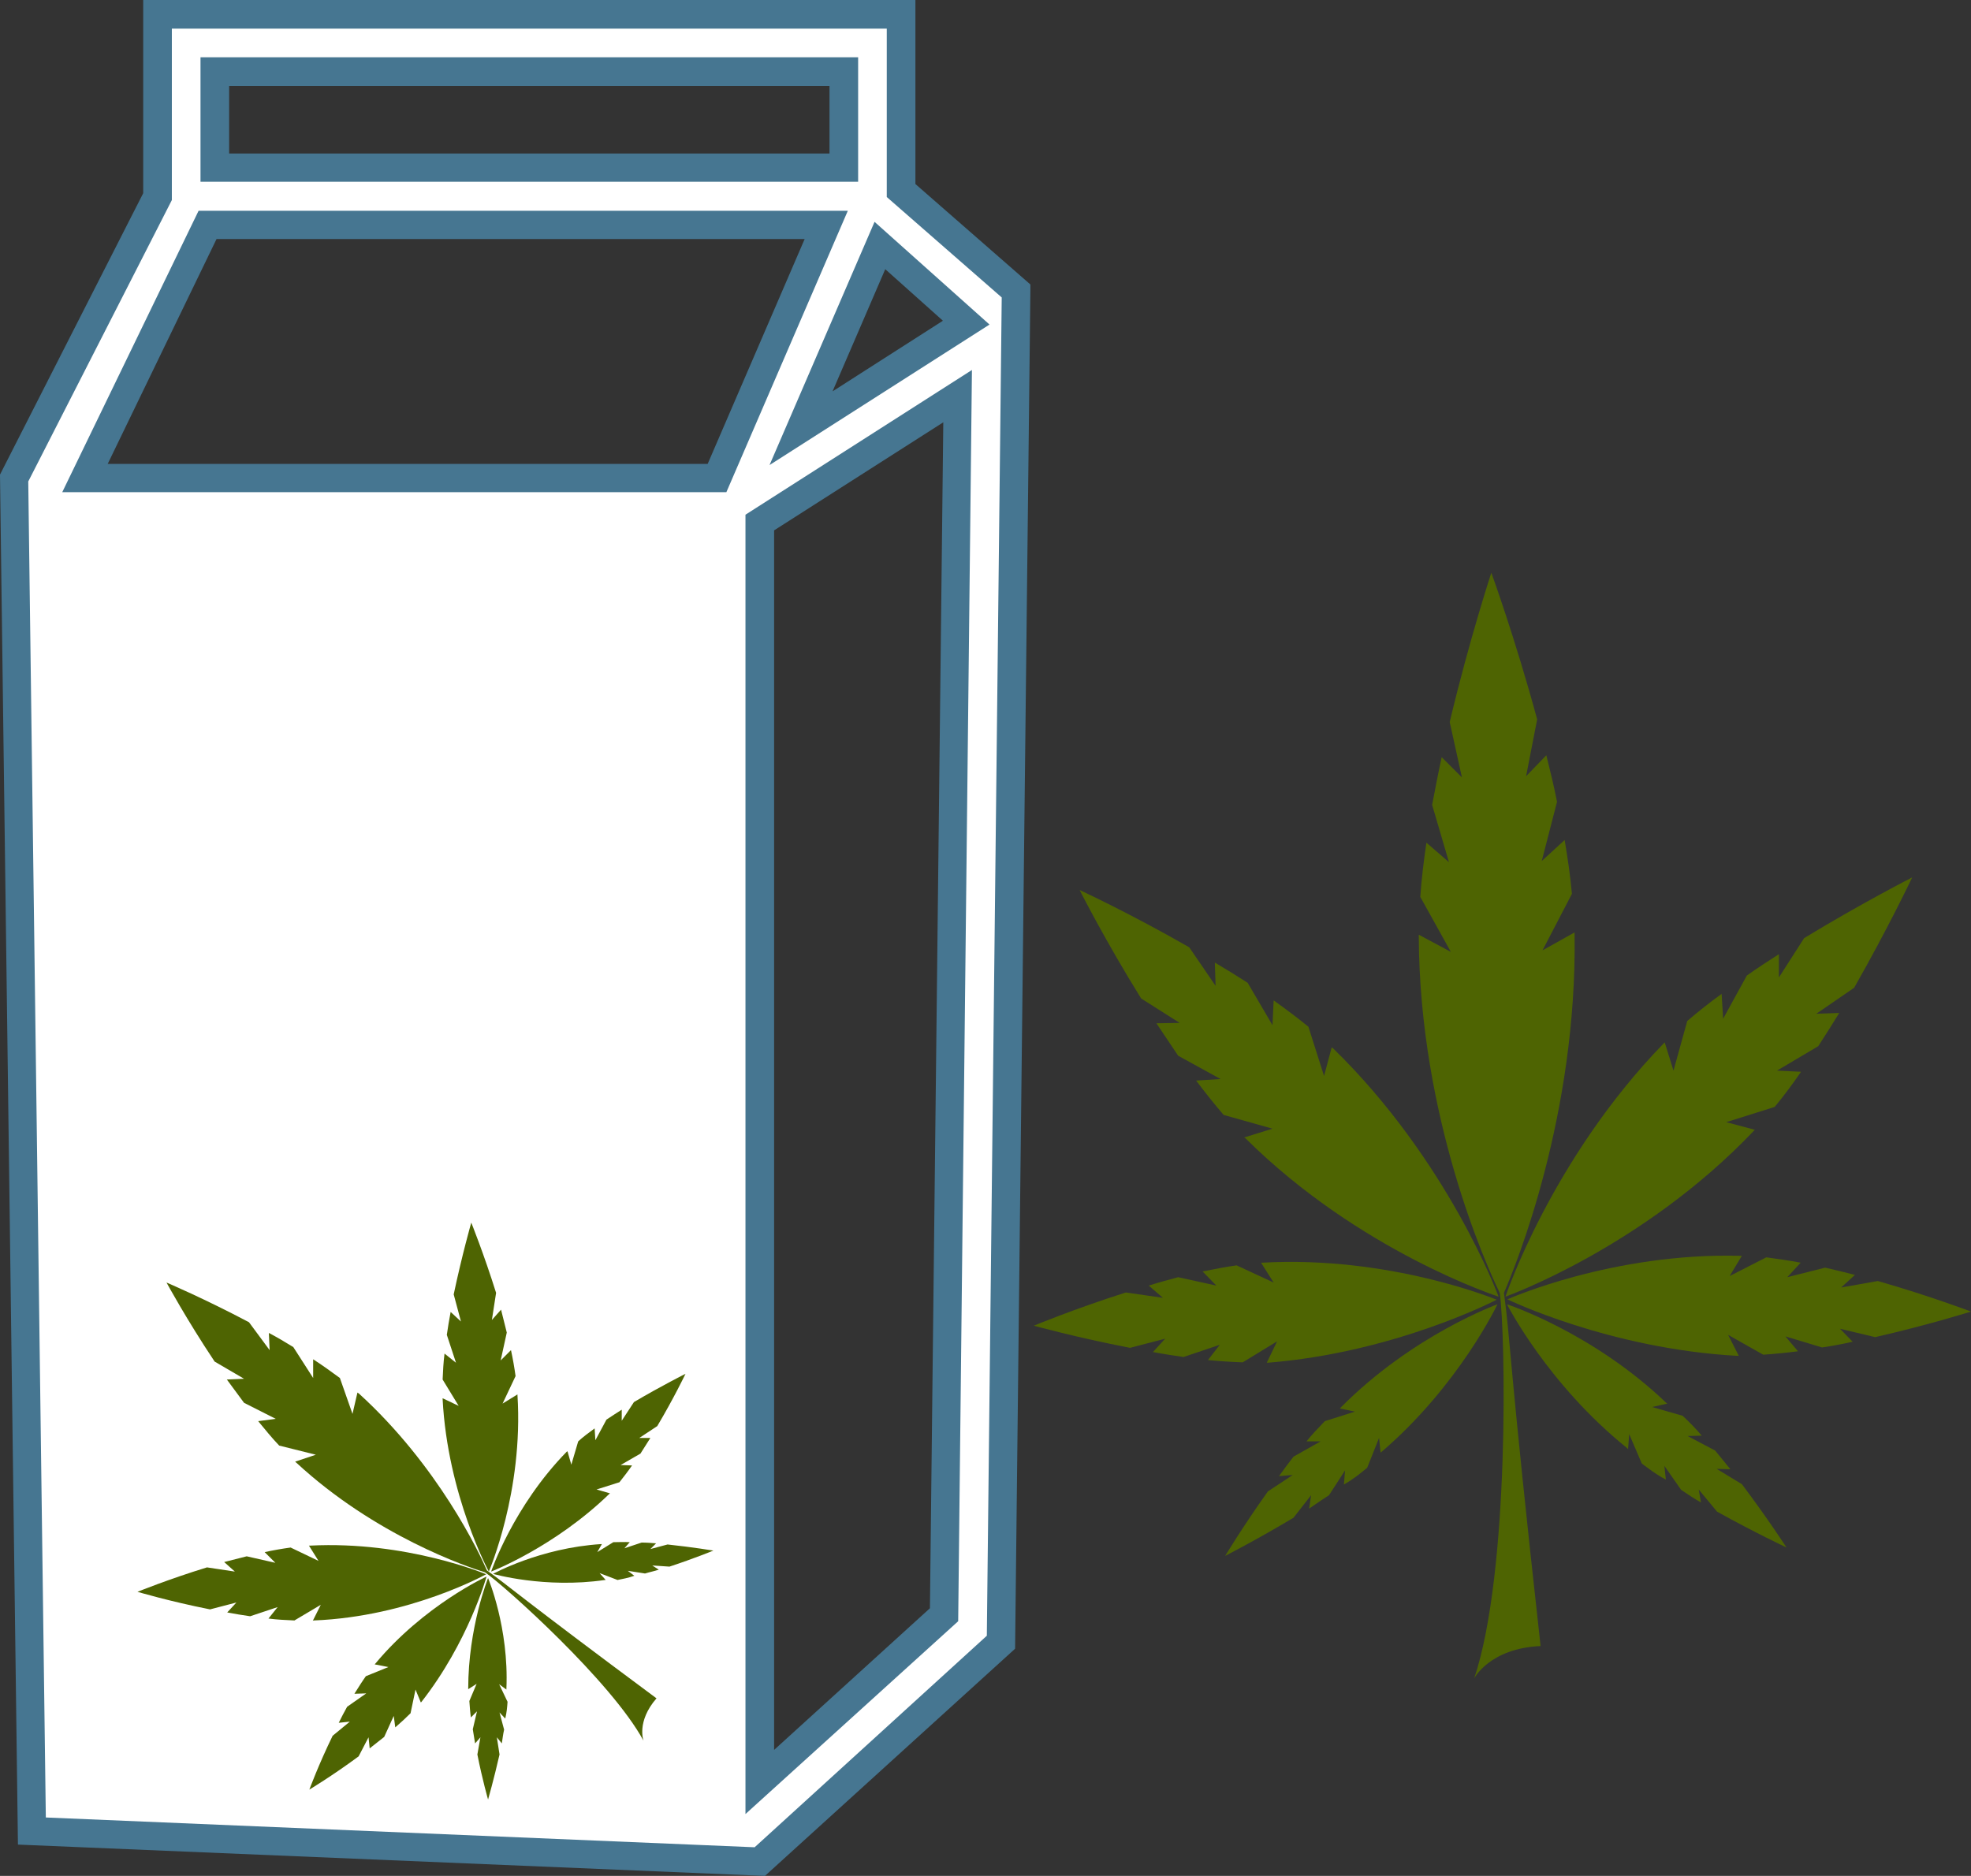<?xml version="1.0" encoding="UTF-8" standalone="no"?>
<svg
   xmlns:dc="http://purl.org/dc/elements/1.1/"
   xmlns:cc="http://creativecommons.org/ns#"
   xmlns:rdf="http://www.w3.org/1999/02/22-rdf-syntax-ns#"
   xmlns:svg="http://www.w3.org/2000/svg"
   xmlns="http://www.w3.org/2000/svg"
   id="svg40"
   viewBox="0 0 5161 4913"
   style="clip-rule:evenodd;fill-rule:evenodd;image-rendering:optimizeQuality;shape-rendering:geometricPrecision;text-rendering:geometricPrecision"
   version="1.1"
   height="49.13mm"
   width="51.61mm"
   xml:space="preserve"><rect x="0" y="0" width="5161" height="4913" fill="#333333" stroke="none"/>
 <defs
   id="defs4">
  <style
   id="style2"
   type="text/css">
   <![CDATA[
    .fil1 {fill:#467691;fill-rule:nonzero}
    .fil2 {fill:#4E6402;fill-rule:nonzero}
    .fil0 {fill:white;fill-rule:nonzero}
   ]]>
  </style>
 </defs>
 <g
   transform="translate(-8279,-12355)"
   id="Vrstva_x0020_1">
  <path
   style="fill:#ffffff;fill-rule:nonzero"
   id="path7"
   d="m 10377,13476 206,-478 226,202 z m 374,3108 -482,438 v -3299 l 517,-330 z m -594,-2977 H 8502 l 320,-663 h 1621 z M 8841,12543 h 1647 v 251 H 8841 Z m 1798,311 v -461 H 8691 v 477 l -375,737 46,3543 1907,80 631,-574 40,-3539 z"
   class="fil0" />
  <path
   style="fill:#467691;fill-rule:nonzero"
   id="path9"
   d="m 8879,12757 h 1572 v -177 H 8879 Z m 1647,74 H 8804 v -326 h 1722 z m 71,229 -138,320 289,-185 z m -303,513 275,-637 301,269 z m -1733,-3 h 1571 l 254,-589 H 8846 Z m 1620,74 H 8442 l 357,-737 h 1700 z m 125,100 v 3194 l 408,-371 35,-3106 z m -75,3362 v -3403 l 593,-379 -36,3277 z m -1832,9 1856,78 608,-554 39,-3505 -301,-263 v -441 H 8729 v 449 l -376,737 z m 1883,153 -1956,-82 -47,-3588 375,-737 v -506 h 2022 v 482 l 301,263 v 17 l -40,3556 z"
   class="fil1" />
  <path
   style="fill:#4e6402;fill-rule:nonzero"
   id="path11"
   d="m 9113,16443 -73,-35 c -22,3 -45,7 -68,12 l 28,28 -75,-17 c -20,5 -40,10 -59,15 l 28,25 -73,-11 c -101,31 -182,64 -182,64 0,0 84,25 190,46 l 69,-18 -24,26 c 20,4 40,7 60,10 l 72,-24 -24,30 c 23,3 46,4 68,5 l 69,-41 -21,42 c 1,-1 2,-1 3,-1 252,-10 451,-121 451,-121 0,0 -209,-88 -461,-75 -1,0 -2,0 -3,0 z"
   class="fil2" />
  <path
   style="fill:#4e6402;fill-rule:nonzero"
   id="path13"
   d="m 9296,16721 -59,24 c -10,14 -20,30 -30,46 l 31,-1 -50,35 c -8,14 -15,28 -22,42 l 29,-3 -45,37 c -37,76 -61,141 -61,141 0,0 60,-36 129,-87 l 26,-50 3,29 c 13,-10 25,-20 38,-30 l 25,-55 4,30 c 14,-12 28,-25 40,-37 l 13,-62 14,34 c 0,0 0,-1 1,-1 124,-158 171,-329 171,-329 0,0 -164,75 -292,229 0,0 -1,1 -1,1 z"
   class="fil2" />
  <path
   style="fill:#4e6402;fill-rule:nonzero"
   id="path15"
   d="m 9527,16765 -19,45 c 1,14 2,29 4,43 l 16,-16 -11,47 c 2,13 4,25 6,37 l 14,-16 -8,45 c 13,66 28,118 28,118 0,0 15,-52 30,-118 l -7,-45 13,16 c 2,-12 3,-23 6,-36 l -12,-45 15,16 c 4,-17 5,-30 6,-44 l -22,-46 19,14 c 0,-1 0,-1 0,-2 7,-160 -48,-290 -48,-290 0,0 -52,129 -52,290 v 1 z"
   class="fil2" />
  <path
   style="fill:#4e6402;fill-rule:nonzero"
   id="path17"
   d="m 9480,16037 -42,-69 c 1,-22 2,-45 5,-68 l 30,24 -24,-73 c 3,-20 6,-40 10,-60 l 27,25 -19,-71 c 22,-104 46,-188 46,-188 0,0 33,82 65,184 l -11,71 24,-27 c 5,20 10,40 15,60 l -16,73 27,-27 c 5,23 9,46 12,68 l -34,72 39,-24 c 0,0 0,1 0,2 16,252 -75,462 -75,462 0,0 -108,-200 -121,-452 0,-1 0,-2 0,-2 z"
   class="fil2" />
  <path
   style="fill:#4e6402;fill-rule:nonzero"
   id="path19"
   d="m 9775,16191 18,-61 c 13,-12 28,-23 43,-34 l 2,31 29,-54 c 14,-9 27,-18 40,-26 v 29 l 32,-49 c 73,-43 135,-74 135,-74 0,0 -30,63 -74,137 l -47,31 h 29 c -9,14 -17,27 -26,41 l -52,30 30,1 c -11,16 -22,30 -33,44 l -60,19 35,10 c 0,0 0,1 -1,1 -144,140 -310,204 -310,204 0,0 58,-171 198,-314 1,0 1,-1 2,-1 z"
   class="fil2" />
  <path
   style="fill:#4e6402;fill-rule:nonzero"
   id="path21"
   d="m 9843,16420 42,-26 c 14,0 29,-1 43,0 l -14,16 45,-15 c 13,0 26,1 38,2 l -15,15 45,-12 c 66,7 120,16 120,16 0,0 -51,21 -115,42 l -45,-3 17,11 c -12,4 -23,6 -36,10 l -45,-7 17,13 c -17,6 -30,8 -44,11 l -47,-18 16,18 c -1,0 -2,0 -2,0 -158,23 -293,-16 -293,-16 0,0 123,-68 283,-78 1,0 1,0 2,0 z"
   class="fil2" />
  <path
   style="fill:#4e6402;fill-rule:nonzero"
   id="path23"
   d="m 9218,16004 c -1,0 -2,-1 -3,-2 l -13,56 -33,-94 c -22,-16 -45,-33 -70,-49 v 49 l -52,-81 c -21,-13 -43,-26 -64,-37 l 2,45 -54,-73 c -117,-62 -216,-104 -216,-104 0,0 52,96 126,207 l 77,45 -45,2 c 15,20 30,41 45,61 l 83,42 -46,6 c 18,22 36,44 55,64 l 96,24 -54,18 c 1,1 1,2 2,2 207,192 449,274 495,288 51,35 331,286 415,441 0,0 -19,-50 34,-111 -361,-268 -385,-293 -444,-335 -19,-44 -127,-274 -336,-464 z"
   class="fil2" />
  <path
   style="fill:#4e6402;fill-rule:nonzero"
   id="path25"
   d="m 11746,15173 -41,-129 c -28,-23 -59,-46 -91,-69 l -3,65 -65,-111 c -28,-18 -57,-36 -86,-53 l 2,61 -69,-101 c -155,-89 -287,-150 -287,-150 0,0 66,131 161,284 l 101,64 -61,1 c 19,28 38,57 57,85 l 111,61 -64,4 c 24,32 48,62 72,90 l 128,36 -74,23 c 1,1 2,2 3,2 300,298 663,415 663,415 0,0 -131,-356 -434,-651 -1,0 -2,-1 -3,-2 z"
   class="fil2" />
  <path
   style="fill:#4e6402;fill-rule:nonzero"
   id="path27"
   d="m 11614,15714 -97,-45 c -29,4 -59,10 -89,16 l 36,37 -100,-22 c -26,7 -52,14 -77,22 l 37,32 -97,-14 c -135,43 -241,87 -241,87 0,0 112,31 252,58 l 92,-24 -32,35 c 26,5 53,9 80,13 l 95,-32 -31,40 c 31,3 61,5 91,6 l 90,-55 -27,56 c 1,0 2,0 3,0 335,-27 599,-165 599,-165 0,0 -279,-116 -614,-97 -1,0 -2,0 -3,0 z"
   class="fil2" />
  <path
   style="fill:#4e6402;fill-rule:nonzero"
   id="path29"
   d="m 11827,16052 -79,25 c -16,17 -33,34 -48,53 h 37 l -71,40 c -13,17 -26,34 -38,51 l 36,-3 -65,43 c -65,91 -112,169 -112,169 0,0 82,-42 179,-100 l 46,-59 -5,35 c 18,-12 33,-23 52,-35 l 42,-65 -3,37 c 26,-15 43,-29 61,-44 l 31,-78 4,38 c 1,0 2,-1 2,-1 204,-175 304,-387 304,-387 0,0 -222,80 -411,271 0,1 -1,1 -1,2 z"
   class="fil2" />
  <path
   style="fill:#4e6402;fill-rule:nonzero"
   id="path31"
   d="m 12661,15159 36,-130 c 28,-24 58,-48 90,-71 l 4,65 62,-113 c 28,-20 56,-38 84,-56 v 61 l 66,-103 c 153,-93 283,-159 283,-159 0,0 -63,133 -152,289 l -99,68 60,-2 c -18,29 -36,58 -55,87 l -108,64 63,3 c -22,32 -45,63 -69,92 l -127,40 75,20 c -1,1 -2,2 -3,3 -291,306 -650,434 -650,434 0,0 120,-360 414,-663 1,-1 2,-2 3,-3 z"
   class="fil2" />
  <path
   style="fill:#4e6402;fill-rule:nonzero"
   id="path33"
   d="m 12808,15697 96,-49 c 29,4 59,8 90,14 l -35,38 99,-25 c 26,6 52,12 78,19 l -36,33 96,-17 c 136,39 244,80 244,80 0,0 -111,35 -251,67 l -92,-22 33,34 c -26,6 -53,11 -80,15 l -96,-29 33,39 c -31,4 -62,7 -91,9 l -92,-52 28,55 c -1,0 -1,0 -3,0 -335,-18 -603,-148 -603,-148 0,0 275,-123 611,-114 1,0 2,0 3,0 z"
   class="fil2" />
  <path
   style="fill:#4e6402;fill-rule:nonzero"
   id="path35"
   d="m 12605,16040 80,23 c 17,16 34,33 50,52 l -37,1 72,38 c 13,16 27,33 40,49 l -36,-1 66,40 c 67,89 117,166 117,166 0,0 -83,-39 -182,-94 l -48,-58 6,34 c -18,-10 -34,-21 -52,-33 l -44,-63 4,36 c -27,-14 -44,-28 -63,-42 l -33,-77 -3,39 c -1,-1 -2,-1 -2,-2 -209,-168 -315,-377 -315,-377 0,0 224,73 418,259 1,0 1,1 2,1 z"
   class="fil2" />
  <path
   style="fill:#4e6402;fill-rule:nonzero"
   id="path37"
   d="m 12402,14801 c 0,-1 0,-3 0,-4 l -84,47 77,-148 c -4,-46 -11,-93 -19,-141 l -60,55 40,-155 c -8,-41 -18,-82 -28,-122 l -53,55 29,-149 c -58,-214 -120,-384 -120,-384 0,0 -57,173 -109,391 l 32,145 -53,-53 c -9,41 -17,83 -25,125 l 44,150 -59,-51 c -7,48 -13,96 -16,142 l 80,144 -84,-45 c 0,1 0,3 0,5 2,471 176,860 212,933 15,102 27,731 -67,1010 0,0 40,-79 174,-85 -83,-746 -79,-804 -96,-925 32,-73 192,-467 185,-940 z"
   class="fil2" />
 </g>
</svg>